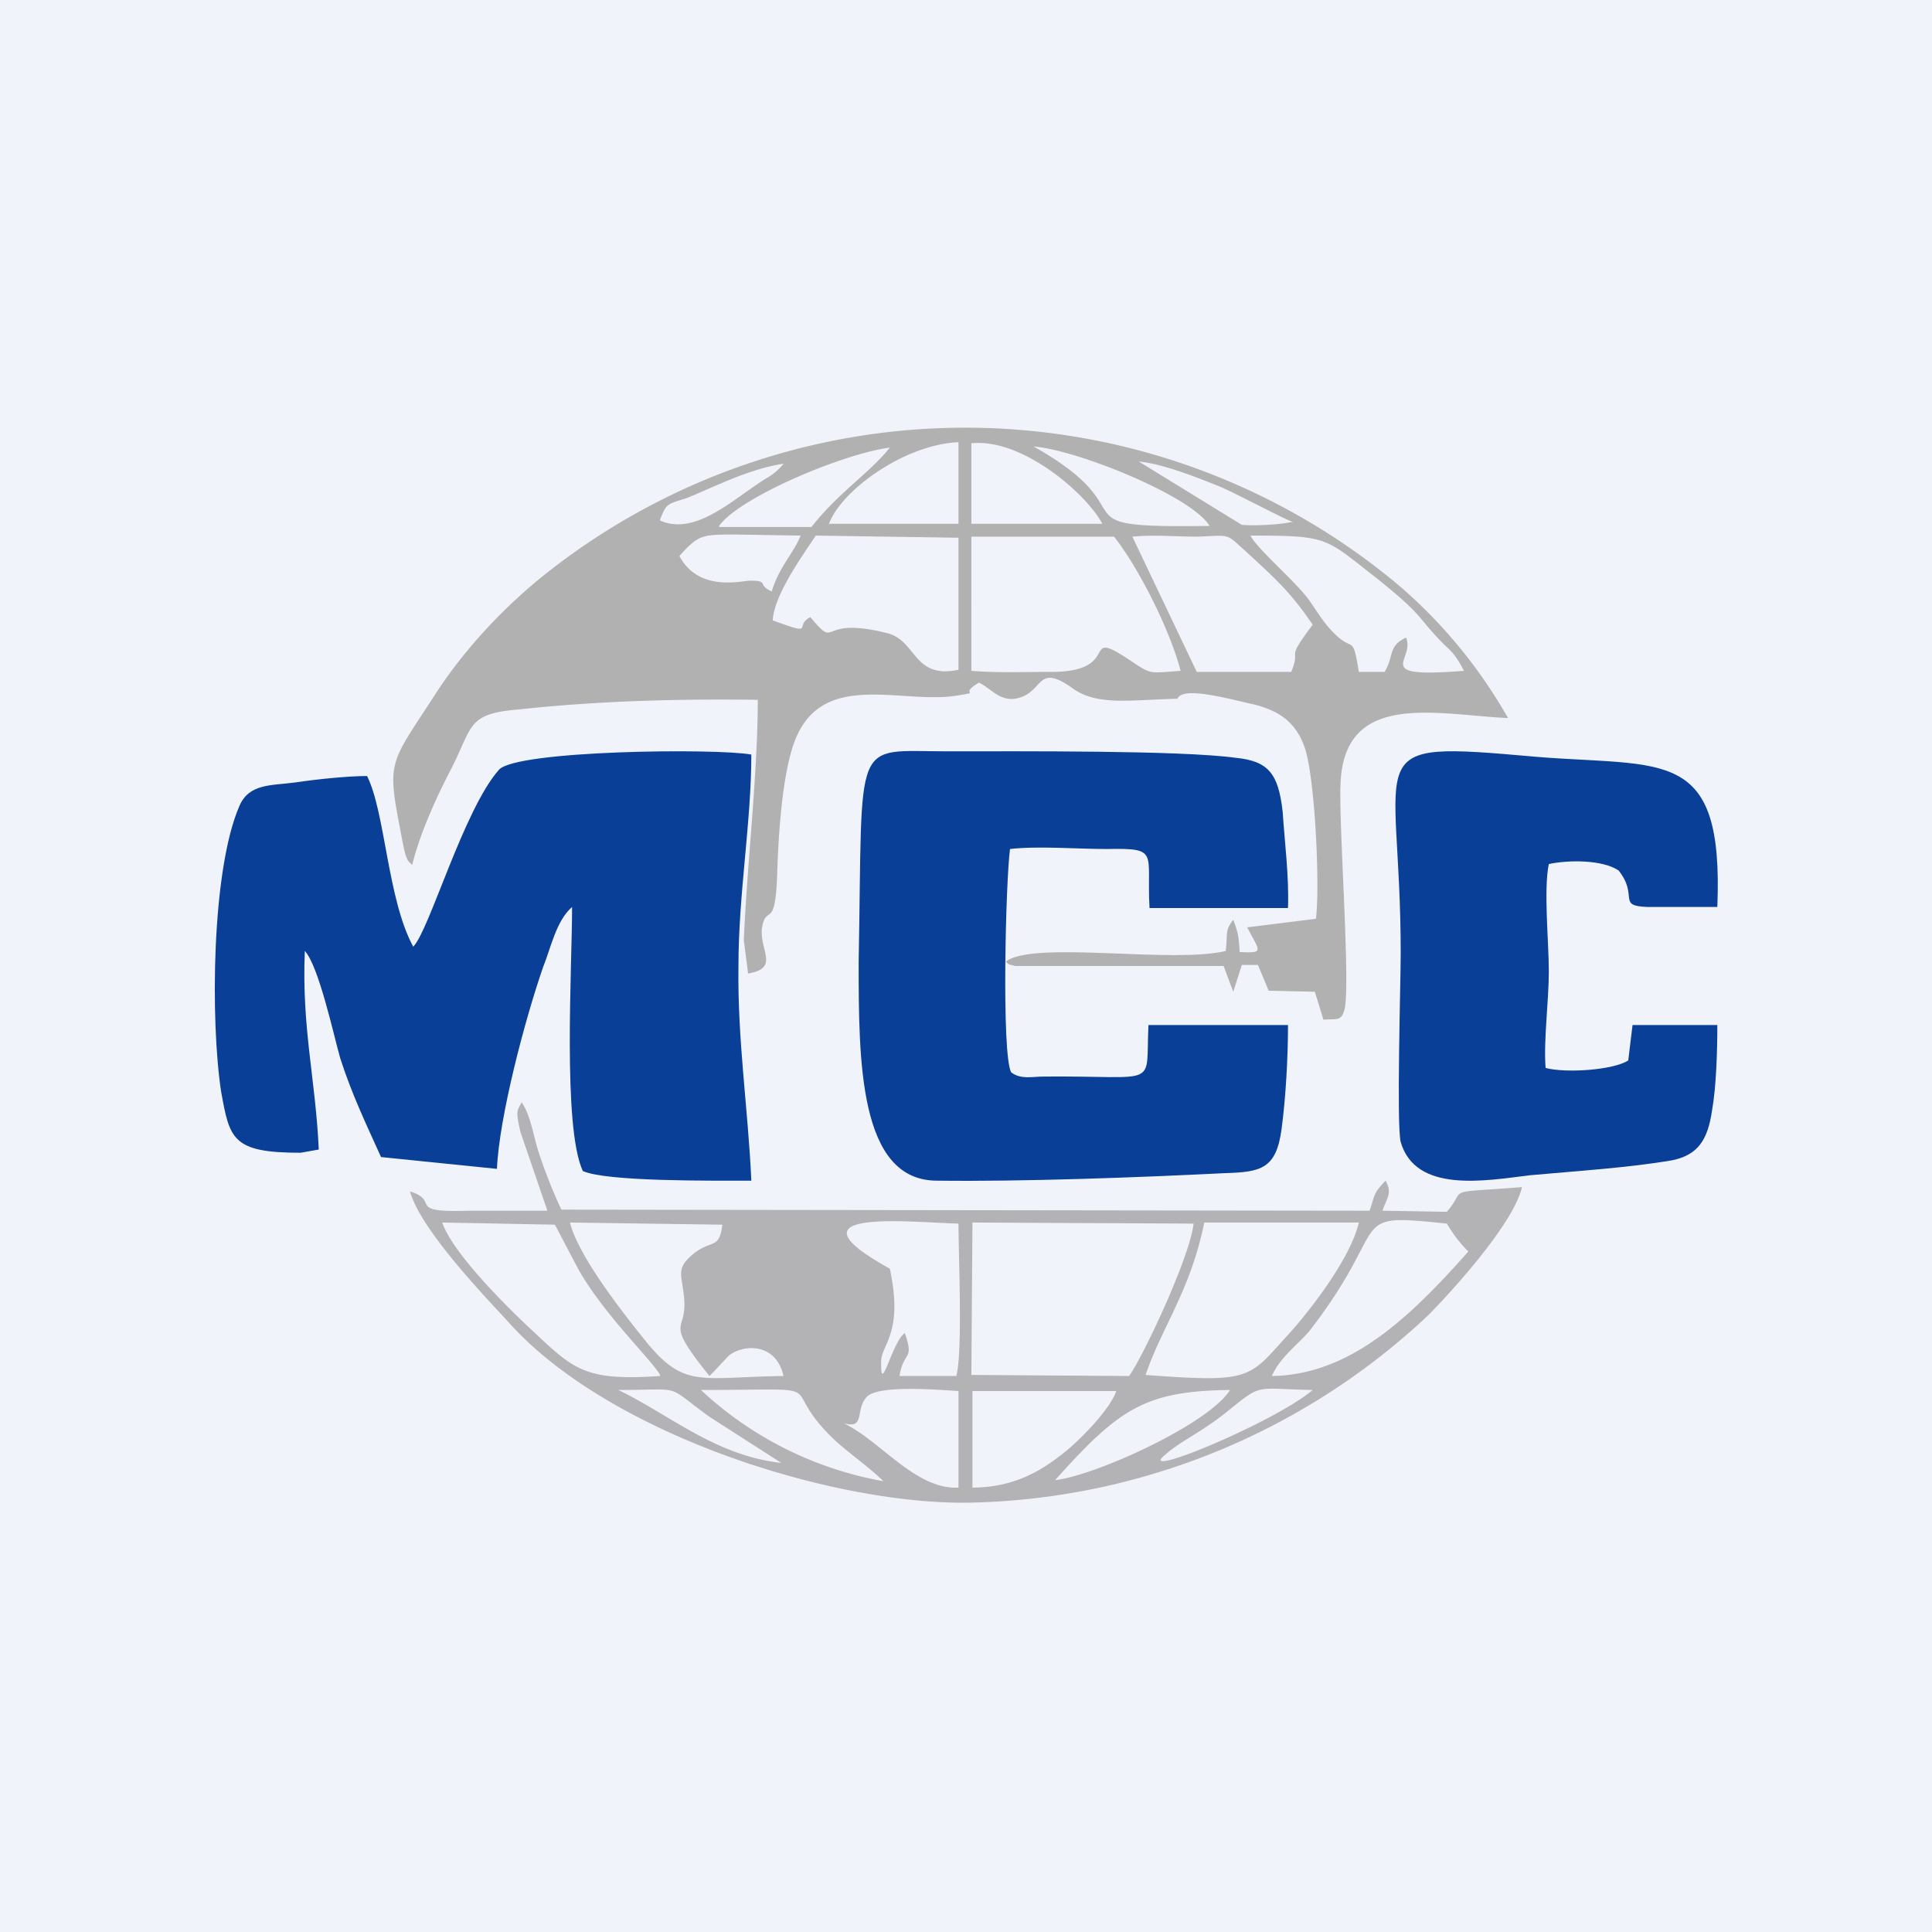 <!-- by TradingView --><svg width="18" height="18" viewBox="0 0 18 18" xmlns="http://www.w3.org/2000/svg"><path fill="#F0F3FA" d="M0 0h18v18H0z"/><path d="M3.85 8.82c-.24-.44-.26-1.25-.43-1.59-.18 0-.47.03-.67.06-.23.03-.43.01-.52.22-.26.6-.27 2-.17 2.66.08.44.1.57.74.57l.17-.03c-.03-.66-.16-1.13-.13-1.85.13.14.27.79.33 1 .11.34.24.61.38.92l1.08.11c.02-.48.26-1.39.43-1.88.07-.17.12-.43.27-.56 0 .56-.09 2.05.1 2.46.22.1 1.21.09 1.57.09-.03-.67-.13-1.31-.12-2 0-.67.12-1.34.12-1.97-.33-.06-2.18-.04-2.35.14-.33.37-.65 1.5-.8 1.65ZM12 9.55h-1.3c-.03.6.12.47-.98.48-.1 0-.21.03-.3-.04-.09-.18-.05-1.78-.01-2.08.26-.03.63 0 .9 0 .5-.01.37.03.4.55H12c.01-.3-.03-.6-.05-.9-.04-.35-.13-.47-.44-.5C11 6.99 9.5 7 8.83 7c-.9 0-.79-.17-.83 1.96C8 9.88 8 11 8.73 11c.8.01 1.88-.03 2.68-.07.34-.01.48-.04.53-.41.04-.3.06-.67.06-.97Z" fill="#093F97"/><path d="M9.06 5h1.32c.22.28.51.84.62 1.25-.27.02-.27.03-.4-.05-.6-.41-.08.07-.83.06-.23 0-.48.01-.72-.01V5Zm-1.86.78c.01-.24.29-.62.4-.79l1.33.02v1.23c-.42.09-.39-.27-.66-.34-.67-.17-.45.17-.72-.15-.16.08.06.18-.35.03Zm5.46.48c-.06-.37-.05-.17-.24-.37-.1-.1-.17-.23-.24-.32-.12-.16-.47-.46-.53-.58.74 0 .69.02 1.18.4.46.37.36.35.63.62.09.08.12.13.18.24-.88.07-.45-.1-.54-.31-.17.08-.11.17-.2.32h-.24Zm-1.51 0L10.55 5c.2-.02.4 0 .6 0 .32-.01.26-.04.46.14.26.24.41.37.62.68-.27.36-.1.2-.2.44h-.88ZM6.33 5.18c.18-.2.21-.2.53-.2l.6.01c-.07.17-.2.29-.27.52-.14-.06-.02-.1-.2-.1-.08 0-.48.11-.66-.23Zm2.72-1.05c.48-.05 1.08.48 1.22.75H9.05v-.75Zm-1.33.76c.11-.32.71-.75 1.21-.77v.76h-1.2Zm-1.57-.05c.06-.15.06-.14.25-.2.29-.12.58-.27.9-.32a.52.52 0 0 1-.15.13c-.3.18-.66.55-1 .4Zm5.9.02c-.13.03-.36.04-.48.03l-.96-.59c.22.02.55.15.77.24.14.06.61.31.66.32ZM6.7 4.9c.18-.26 1.14-.67 1.59-.73-.18.23-.48.42-.73.74H6.7Zm4.57 0c-1.5.02-.52-.11-1.64-.74.4.03 1.47.46 1.64.74ZM3.84 8.06c.07-.29.23-.64.35-.87.22-.42.15-.54.64-.58.74-.08 1.49-.1 2.23-.09 0 .69-.1 1.53-.13 2.24l.04.31c.3-.05.1-.22.13-.43.04-.22.12.03.14-.47.01-.35.04-.84.13-1.16.22-.81 1-.44 1.55-.53.24-.04 0 0 .2-.12.13.06.22.22.43.12.17-.09.14-.28.44-.07.23.17.54.11.98.1.05-.12.47 0 .7.05.25.06.4.17.48.39.1.25.15 1.31.11 1.61l-.64.08c.12.23.16.24-.07.23-.01-.14-.01-.17-.06-.3-.08.1-.05.12-.07.29-.5.12-1.8-.1-2.05.1.04.03.01.02.09.04h1.94l.09.24.08-.25h.15l.1.24.43.01.08.26c.13-.01.17.02.2-.11.05-.28-.06-1.74-.04-2.1.04-.86.9-.63 1.56-.6a4.66 4.66 0 0 0-1.01-1.23 6.29 6.29 0 0 0-7.91-.15c-.4.31-.77.7-1.05 1.12-.47.73-.48.63-.33 1.41.04.21.06.18.09.22Z" fill="#B1B1B1"/><path d="M16 9.55h-.79l-.04.33c-.14.09-.58.12-.77.07-.02-.26.03-.62.03-.9s-.05-.76 0-1c.19-.04.5-.04.65.06.19.24-.02.33.27.34H16c.06-1.5-.49-1.3-1.7-1.4-1.68-.15-1.25-.08-1.25 1.83 0 .28-.04 1.6 0 1.76.14.48.79.36 1.2.31.44-.04.92-.07 1.33-.14.24-.05.33-.19.37-.46.04-.22.05-.56.05-.8Z" fill="#093F97"/><path d="M7.86 13.26c.21.06.1-.13.22-.25.12-.11.68-.06.85-.05v.9c-.4.02-.73-.44-1.07-.6Zm1.2.6v-.9h1.34c-.06.18-.37.49-.52.6-.23.18-.48.3-.83.3Zm-3.3-.91c.63 0 .42-.06.85.25l.67.43c-.62-.07-1.04-.45-1.52-.68Zm5.1.6c.12-.11.32-.2.55-.38.36-.29.26-.23.82-.22-.35.3-1.68.85-1.37.6Zm-1.03.24c.6-.67.84-.83 1.63-.84-.2.32-1.26.8-1.63.84Zm-3.3-.84c1.32 0 .67-.08 1.25.47.13.12.32.25.45.38a3.35 3.35 0 0 1-1.7-.85Zm5.32-.13c.07-.17.25-.3.35-.42.79-1.02.32-1.1 1.28-1 .06.1.12.18.2.26-.54.61-1.1 1.15-1.83 1.16Zm-1.18 0c.15-.45.42-.79.55-1.43h1.44c-.08.35-.5.88-.7 1.09-.33.37-.34.4-1.29.33Zm-2.38-1c-1.03-.57.2-.43.64-.42 0 .3.04 1.19-.02 1.42h-.53c.04-.24.14-.14.05-.4-.12.08-.23.61-.22.26 0-.15.21-.26.08-.86Zm-2.14 1c-.73.05-.81-.07-1.23-.46-.2-.19-.7-.68-.8-.97l1.05.02.21.4c.23.42.7.87.77 1Zm2.91-1.43 2.06.01c-.03.3-.46 1.22-.6 1.42l-1.47-.01.01-1.42ZM7.3 12.82c-.8.01-.93.13-1.32-.37-.16-.2-.59-.74-.67-1.06l1.42.02c-.03.24-.1.13-.28.28-.15.13-.1.18-.08.37.05.38-.21.2.24.76l.03-.03.15-.16c.14-.11.44-.12.51.19Zm-2.07-1.55a4.86 4.86 0 0 1-.2-.5c-.06-.17-.08-.37-.17-.5-.04.08-.06.07-.01.28l.25.73h-.73c-.6.02-.26-.09-.55-.18.1.36.7.98.91 1.21.93 1.05 3.02 1.71 4.3 1.69a6.42 6.42 0 0 0 4.27-1.74c.19-.19.8-.85.88-1.2-.76.06-.5 0-.7.23l-.6-.01c.05-.14.09-.16.03-.28-.12.12-.1.14-.15.28l-7.53-.01Z" fill="#B3B2B4"/></svg>